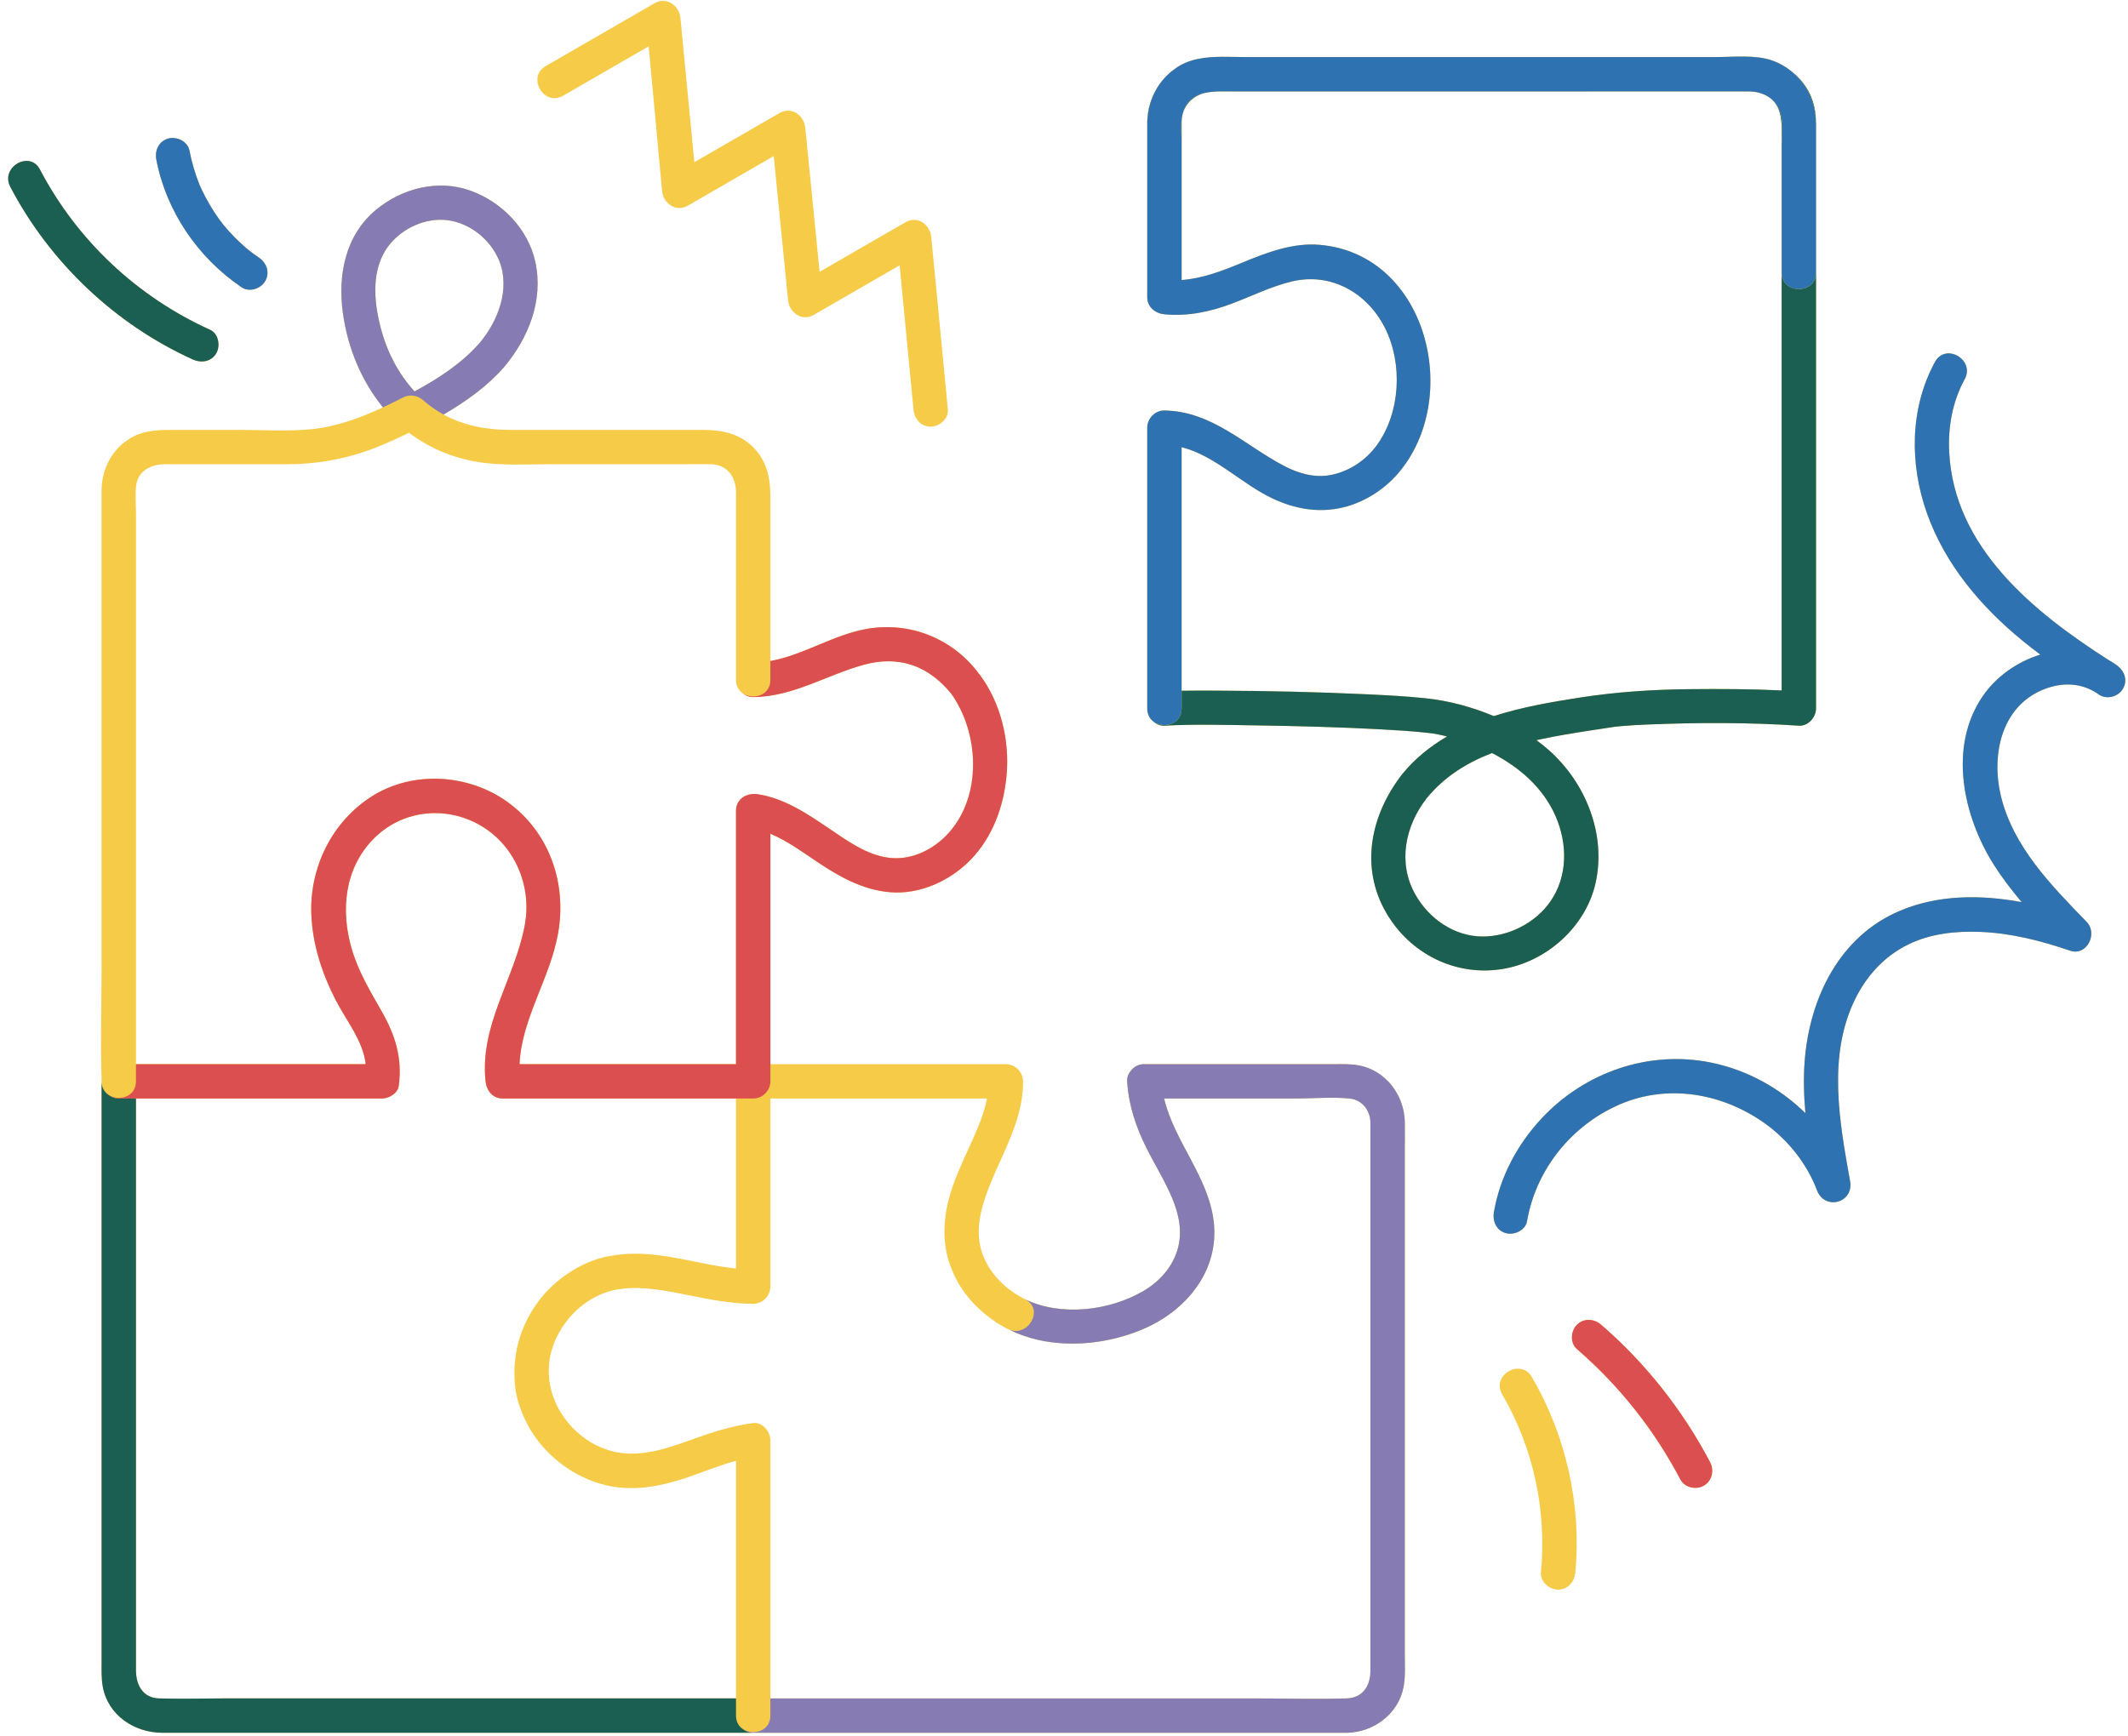<?xml version="1.0" encoding="UTF-8" standalone="no"?><svg xmlns="http://www.w3.org/2000/svg" xmlns:xlink="http://www.w3.org/1999/xlink" fill="#000000" height="1385.6" preserveAspectRatio="xMidYMid meet" version="1" viewBox="-6.5 -0.7 1698.1 1385.6" width="1698.1" zoomAndPan="magnify"><g id="change1_1"><path d="M1114.507,1200.519c0-54.516,0-109.032,0-163.548c0-40.94,0-81.879,0-122.819 c0-6.523,0.164-13.07,0-19.592c-0.535-21.238-15.206-40.885-36.637-44.891c-6.299-1.178-12.568-0.972-18.929-0.972 c-46.682,0-93.365,0-140.047,0c-4.085,0-8.17,0-12.255,0c-4.615,0-7.993,1.897-10.198,4.666c-2.285,2.44-3.741,5.604-3.517,9.048 c1.248,19.205,6.982,36.345,15.531,53.446c6.634,13.27,14.617,25.954,20.357,39.659c5.474,13.069,8.435,26.995,4.405,40.886 c-4.141,14.278-14.329,25.696-26.987,33.157c-27.175,16.017-66.285,20.868-95.15,6.58c-8.588-4.388-16.407-10.225-22.651-17.451 c-0.934-1.081-1.799-2.22-2.66-3.363c-0.227-0.302-0.47-0.591-0.692-0.897c-0.963-1.329-1.853-2.712-2.709-4.121 c-0.118-0.194-0.245-0.38-0.361-0.576c-0.765-1.291-1.462-2.626-2.131-3.983c-0.213-0.431-0.435-0.854-0.638-1.291 c-0.54-1.161-1.013-2.334-1.455-3.514c-0.192-0.511-0.382-1.021-0.556-1.534c-0.407-1.202-0.765-2.409-1.074-3.622 c-0.122-0.478-0.232-0.957-0.339-1.437c-0.267-1.197-0.507-2.395-0.685-3.599c-0.093-0.624-0.161-1.249-0.231-1.875 c-0.115-1.029-0.234-2.056-0.291-3.088c-0.062-1.131-0.081-2.263-0.077-3.397c-0.001-0.515-0.021-1.029-0.009-1.545 c0.195-6.855,1.536-13.724,3.52-20.448c0.142-0.482,0.264-0.969,0.411-1.449c6.636-21.442,18.335-41.386,25.432-62.594 c0.112-0.336,0.231-0.672,0.341-1.009c0.523-1.6,1.005-3.211,1.47-4.827c0.164-0.572,0.341-1.141,0.497-1.716 c0.393-1.443,0.738-2.899,1.076-4.357c0.166-0.717,0.351-1.429,0.503-2.15c0.292-1.387,0.526-2.791,0.762-4.193 c0.131-0.782,0.289-1.556,0.402-2.343c0.211-1.474,0.349-2.968,0.49-4.462c0.068-0.72,0.171-1.429,0.222-2.154 c0.155-2.222,0.234-4.464,0.214-6.735c-0.064-7.413-6.231-13.715-13.715-13.715c-58.757,0-117.515,0-176.272,0 c-3.875,0-7.749,0-11.624,0c0-58.533,0-117.066,0-175.599c0-2.776,0-5.552,0-8.328c13.271,5.585,25.255,14.341,37.197,22.36 c17.78,11.939,36.485,22.485,58.236,24.319c23.535,1.985,47.484-8.828,63.843-25.384c18.002-18.218,27.036-43.162,29.227-68.314 c2.408-27.643-4.577-56.973-21.09-79.462c-0.395-0.538-0.843-1.021-1.286-1.507c-0.283-0.425-0.542-0.86-0.858-1.268 c-20.755-26.783-53.757-39.839-87.084-34.462c-27.243,4.395-51.254,20.997-78.185,25.854c0-43.906,0-87.812,0-131.718 c0-14.53-3.052-28.256-13.771-38.974c-10.981-10.98-25.007-13.771-39.825-13.771c-33.215,0-66.429,0-99.644,0 c-18.145,0-36.29,0-54.435,0c-18.945,0-37.082-3.49-53.138-12.278c17.815-10.337,34.698-22.328,48.321-37.896 c19.523-23.246,31.551-53.314,24.932-83.872c-5.728-26.441-26.701-47.873-51.757-56.914c-25.901-9.346-54.891-1.884-75.581,15.42 c-24.446,20.446-30.417,52.142-26.213,82.429c3.797,27.349,14.552,53.75,31.968,75.11c-17.96,8.37-36.856,15.3-56.506,17.365 c-18.755,1.971-38.233,0.635-57.074,0.635c-16.911,0-33.821,0-50.732,0c-12.773,0-25.1-0.376-36.696,6.277 c-14.81,8.496-23.197,24.298-23.534,41.134c-0.056,2.798,0,5.602,0,8.401c0,14.761,0,29.522,0,44.284c0,52.015,0,104.03,0,156.045 c0,56.873,0,113.745,0,170.618c0,30.568-1.011,61.329,0,91.885c0.015,0.441,0,0.885,0,1.326c0,16.641,0,33.283,0,49.924 c0,39.822,0,79.644,0,119.466c0,47.082,0,94.164,0,141.246c0,39.008,0,78.016,0,117.024c0,11.677,0,23.355,0,35.033 c0,6.902-0.304,13.814,0.972,20.639c4.275,22.87,25.293,36.576,47.485,36.637c8.081,0.022,16.163,0,24.243,0 c34.689,0,69.378,0,104.067,0c46.54,0,93.079,0,139.619,0c43.082,0,86.164,0,129.246,0c23.672,0,47.343,0,71.014,0 c1.107,0,2.215,0,3.322,0c22.092,0,44.184,0,66.277,0c49.854,0,99.709,0,149.564,0c52.984,0,105.968,0,158.953,0 c31.481,0,62.962,0,94.443,0c1.621,0,3.246,0.039,4.867,0c21.238-0.508,40.891-15.226,44.894-36.637 c1.578-8.438,0.972-17.346,0.972-25.886C1114.507,1280.078,1114.507,1240.298,1114.507,1200.519z M297.239,260.755 c-5.571-21.435-7.764-47.436,6.859-65.912c10.74-13.57,29.126-21.941,46.453-19.785c18.011,2.241,34.445,15.551,41.237,32.236 c9.101,22.358-0.728,48.083-15.422,65.578c-14.549,16.626-32.89,28.429-52.096,38.843 C311.132,297.27,302.207,279.872,297.239,260.755z M102.051,387.542c1.191-12.322,11.79-17.67,22.92-17.67 c13.781,0,27.563,0,41.344,0c18.346,0,36.692,0,55.037,0c25.18,0,48.881-4.169,72.361-13.443 c8.892-3.513,17.563-7.521,26.146-11.714c17.496,13.165,37.611,21.219,59.675,24.016c16.858,2.138,34.272,1.142,51.243,1.142 c35.811,0,71.622,0,107.434,0c7.671,0,15.376-0.212,23.046,0c12.696,0.351,19.531,10.382,19.568,22.188 c0.078,25.235,0,50.472,0,75.707c0,24.742,0,49.484,0,74.226c0,4.829,2.087,8.29,5.07,10.48c2.385,2,5.384,3.266,8.645,3.235 c32.137-0.306,58.405-17.665,88.536-25.869c13.234-3.603,26.201-3.918,39.233,0.662c12.133,4.264,22.191,12.623,30.236,22.473 c22.496,31.44,24.808,81.602-2.229,111.383c-11.951,13.165-29.58,21.889-47.666,19.577c-17.351-2.218-32.539-13.17-46.631-22.702 c-17.661-11.946-36.268-24.768-57.832-27.984c-8.641-1.288-17.361,3.461-17.361,13.225c0,63.105,0,126.209,0,189.314 c0,4.303,0,8.606,0,12.909c-53.849,0-107.699,0-161.548,0c-3.739,0-7.477,0-11.216,0c1.713-36.65,24.545-68.643,30.852-104.81 c6.973-39.984-7.167-80.629-40.644-104.605c-31.179-22.33-75.343-25.05-107.989-4.372c-31.921,20.219-49.812,56.762-48.338,94.247 c0.94,23.904,8.455,46.943,19.286,68.12c8.301,16.23,22.047,32.741,24.089,51.419c-56.87,0-113.74,0-170.61,0 c-4.236,0-8.471,0-12.707,0c0-20.234,0-40.468,0-60.703c0-54.253,0-108.506,0-162.758c0-54.309,0-108.618,0-162.927 c0-17.668,0-35.335,0-53.003C101.998,402.155,101.361,394.679,102.051,387.542z M580.824,1341.45c0,4.5,0,9,0,13.5 c-11.777,0-23.554,0-35.33,0c-39.018,0-78.035,0-117.052,0c-46.647,0-93.293,0-139.94,0c-39.236,0-78.471,0-117.707,0 c-16.756,0-33.6,0.507-50.351,0c-13.085-0.396-18.444-10.894-18.444-22.422c0-8.777,0-17.554,0-26.331c0-35.19,0-70.381,0-105.571 c0-46.008,0-92.016,0-138.025c0-42.294,0-84.587,0-126.881c0-19.865,0-39.731,0-59.596c56.686,0,113.372,0,170.058,0 c8.807,0,17.614,0,26.421,0c5.341,0,12.436-4.218,13.225-10.069c2.934-21.774-2.608-40.153-13.321-58.972 c-9.33-16.39-18.826-32.073-24.187-50.323c-9.028-30.732-5.868-64.304,17.399-87.927c21.965-22.3,55.374-26.653,82.935-12.002 c29.077,15.456,43.724,48.808,37.727,80.934c-7.986,42.784-36.129,79.416-31.29,124.644c0.789,7.376,5.644,13.715,13.715,13.715 c58.421,0,116.842,0,175.263,0c3.627,0,7.253,0,10.879,0c0,43.162,0,86.324,0,129.486c0,2.066,0,4.131,0,6.197 c-30.832-3.129-60.877-14.621-92.2-11.195c-2.121,0.232-4.219,0.549-6.301,0.919c-2.269,0.33-4.543,0.712-6.828,1.206 c-10.291,2.534-19.767,7.008-28.334,12.771c-1.798,1.178-3.568,2.398-5.283,3.696c-0.88,0.666-1.728,1.374-2.586,2.072 c-0.808,0.672-1.643,1.31-2.429,2.007c-8.409,7.317-15.598,16.152-21.14,26.231c-6.885,12.522-10.768,26.122-11.559,39.841 c-0.059,1.02-0.142,2.039-0.166,3.059c-0.001,0.034,0.001,0.067,0,0.101c-0.043,1.915-0.018,3.83,0.062,5.744 c0.099,3.468,0.323,6.941,0.857,10.415c1.172,7.627,3.522,14.879,6.639,21.76c0.125,0.283,0.273,0.559,0.401,0.842 c2.173,4.666,4.63,9.193,7.541,13.432c0.324,0.478,0.66,0.947,0.993,1.419c0.999,1.4,2.002,2.792,3.076,4.135 c1.327,1.681,2.72,3.309,4.158,4.902c0.363,0.402,0.735,0.795,1.105,1.191c14.654,15.709,34.526,26.797,55.637,29.856 c4.201,0.609,8.388,0.848,12.561,0.859c2.383,0.006,4.761-0.07,7.132-0.234c0.657-0.045,1.315-0.071,1.97-0.128 c0.674-0.063,1.347-0.052,2.021-0.132c0.607-0.072,1.194-0.225,1.798-0.307c10.214-1.25,20.298-3.815,30.162-7.06 c13.45-4.424,26.873-10.27,40.713-13.902C580.824,1224.022,580.824,1282.736,580.824,1341.45z M1087.077,902.703 c0,34.535,0,69.071,0,103.606c0,52.948,0,105.896,0,158.845c0,44.821,0,89.642,0,134.463c0,11.071,0,22.142,0,33.213 c0,11.944-5.989,21.742-19.12,22.12c-24.848,0.716-49.823,0-74.679,0c-49.786,0-99.572,0-149.358,0c-51.53,0-103.059,0-154.589,0 c-27.026,0-54.052,0-81.078,0c0-59.624,0-119.247,0-178.87c0-9.072,0-18.144,0-27.215c0-6.724-6.322-14.65-13.715-13.715 c-3.34,0.423-6.623,1.003-9.878,1.663c-12.353,2.421-24.215,6.198-36.204,10.483c-4.153,1.484-8.338,3.008-12.553,4.472 c-3.254,1.079-6.521,2.132-9.823,3.115c-13.142,3.912-26.565,5.977-39.634,3.772c-6.113-1.166-12.033-3.166-17.592-5.949 c-1.487-0.744-2.903-1.628-4.335-2.478c-20.777-12.809-33.76-35.04-33.121-58.321c0.029-0.804,0.103-1.606,0.164-2.409 c0.1-1.479,0.186-2.958,0.398-4.441c0.342-2.308,0.817-4.607,1.425-6.889c0.249-0.937,0.592-1.868,0.889-2.802 c0.483-1.524,1.005-3.039,1.611-4.539c0.67-1.654,1.352-3.307,2.182-4.941c9.174-18.085,24.886-31.812,44.719-36.697 c17.73-3.838,35.877-0.854,53.419,2.6c1.316,0.261,2.634,0.521,3.941,0.783c5.676,1.136,11.365,2.277,17.07,3.324 c0.432,0.079,0.863,0.16,1.295,0.238c1.808,0.327,3.619,0.634,5.431,0.934c0.636,0.105,1.271,0.215,1.907,0.316 c1.657,0.264,3.317,0.502,4.978,0.735c0.75,0.105,1.498,0.219,2.249,0.317c1.589,0.208,3.181,0.381,4.774,0.553 c0.801,0.086,1.599,0.187,2.401,0.264c1.645,0.157,3.294,0.269,4.943,0.379c0.735,0.049,1.467,0.12,2.202,0.16 c2.376,0.127,4.755,0.205,7.141,0.217c7.414,0.036,13.715-6.313,13.715-13.715c0-47.733,0-95.467,0-143.2c0-2.322,0-4.645,0-6.968 c54.186,0,108.371,0,162.557,0c3.423,0,6.846,0,10.269,0c-0.082,0.426-0.175,0.849-0.264,1.274c-0.224,1.074-0.427,2.153-0.691,3.22 c-0.239,0.965-0.525,1.92-0.793,2.878c-0.284,1.015-0.553,2.034-0.867,3.042c-0.3,0.964-0.635,1.917-0.959,2.874 c-0.338,0.998-0.667,1.999-1.028,2.989c-0.34,0.933-0.702,1.858-1.06,2.785c-0.391,1.013-0.776,2.029-1.185,3.036 c-0.364,0.898-0.74,1.789-1.115,2.681c-0.437,1.039-0.871,2.079-1.318,3.111c-0.379,0.873-0.761,1.74-1.145,2.607 c-0.438,0.99-0.875,1.982-1.316,2.965c-0.536,1.194-1.076,2.387-1.618,3.581c-0.495,1.092-0.987,2.182-1.486,3.275 c-0.702,1.54-1.404,3.08-2.104,4.624c-0.776,1.707-1.541,3.419-2.305,5.135c-0.138,0.31-0.277,0.621-0.414,0.932 c-0.844,1.905-1.668,3.818-2.481,5.737c-0.046,0.11-0.092,0.219-0.139,0.328c-0.842,1.996-1.655,4.002-2.445,6.016 c-0.027,0.068-0.053,0.136-0.079,0.205c-0.781,1.999-1.525,4.008-2.236,6.028c-0.052,0.149-0.102,0.298-0.154,0.447 c-0.664,1.904-1.291,3.819-1.876,5.746c-0.121,0.396-0.231,0.796-0.348,1.194c-0.487,1.655-0.952,3.317-1.369,4.991 c-0.059,0.233-0.133,0.462-0.191,0.696c-0.169,0.687-0.286,1.383-0.441,2.072c-0.207,0.93-0.455,1.85-0.636,2.787 c-0.05,0.255-0.072,0.509-0.12,0.763c-0.418,2.192-0.761,4.393-1.035,6.601c-0.001,0.008-0.002,0.016-0.003,0.023 c-1.714,13.855-0.525,27.903,4.822,41.033c0.109,0.269,0.246,0.521,0.358,0.788c1.066,2.678,2.238,5.335,3.614,7.948 c6.092,11.566,15.016,21.659,25.455,29.671c0.58,0.451,1.163,0.895,1.754,1.333c1.003,0.735,2.017,1.449,3.046,2.145 c0.66,0.453,1.288,0.942,1.96,1.38c0.636,0.415,1.305,0.764,1.95,1.163c0.429,0.261,0.859,0.516,1.292,0.771 c1.844,1.085,3.708,2.131,5.61,3.087c0.12,0.06,0.236,0.081,0.356,0.137c7.702,3.891,15.845,6.788,24.275,8.663 c6.722,1.494,13.601,2.359,20.535,2.692c21.078,1.012,42.622-3.057,61.564-10.886c35.139-14.524,62.472-46.868,57.532-86.802 c-4.425-35.771-31.487-63.563-39.513-97.766c35.062,0,70.123,0,105.184,0c14.035,0,28.946-1.416,42.906,0.023 c9.886,1.02,16.293,9.412,16.521,18.913C1087.138,897.606,1087.077,900.159,1087.077,902.703z M1266.668,704.415 c8.882-39.02-7.842-80.449-37.312-106.464c-3.128-2.761-6.411-5.349-9.76-7.849c0.859-0.191,1.714-0.403,2.574-0.588 c13.172-2.83,26.474-5,39.785-7.054c6.164-0.951,12.336-1.848,18.497-2.82c0.507-0.08,0.856-0.138,1.125-0.183 c0.042-0.004,0.042-0.002,0.09-0.007c1.789-0.162,3.574-0.392,5.364-0.554c7.117-0.645,14.26-1.007,21.399-1.298 c40.028-1.634,80.522-1.729,120.51,0.938c7.403,0.494,13.715-6.684,13.715-13.715c0-16.503,0-33.006,0-49.51 c0-39.47,0-78.94,0-118.41c0-46.608,0-93.216,0-139.824c0-13.423,0-26.846,0-40.27c0-25.082,0-50.163,0-75.245 c0-2.144,0-4.289,0-6.433c0-9.299,0-18.597,0-27.896c-0.003-2.324,0.01-4.648,0-6.972c-0.003-0.697,0.004-1.395,0-2.092 c-0.001-0.172-0.037-0.337-0.039-0.509c-0.091-4.418-0.383-8.818-1.373-13.21c-2.605-11.553-9.093-21.037-17.751-27.842 c-4.652-3.845-9.992-7.004-16.089-9.105c-13.553-4.671-30.718-2.652-44.828-2.652c-26.888,0-53.776,0-80.663,0 c-7.679,0-15.357,0-23.036,0c-46.684,0-93.367,0-140.05,0c-17.175,0-34.349,0-51.524,0c-21.879,0-43.758,0-65.637,0 c-4.8,0-9.601,0-14.402,0c-12.258,0-25.54-1.071-37.769,1.494c-1.432,0.301-2.859,0.617-4.259,1.026 c-0.233,0.068-0.463,0.144-0.695,0.215c-3.688,1.106-7.301,2.605-10.797,4.765c-0.351,0.216-0.651,0.483-0.995,0.707 c-0.575,0.366-1.095,0.785-1.65,1.172c-1.348,0.939-2.649,1.925-3.879,2.979c-0.752,0.645-1.461,1.32-2.168,2.005 c-1.073,1.04-2.108,2.112-3.076,3.239c-0.501,0.582-1.001,1.159-1.473,1.762c-1.311,1.676-2.555,3.403-3.647,5.229 c-0.036,0.06-0.077,0.116-0.113,0.176c-4.798,7.943-7.533,17.116-7.769,26.762c0,0.806,0,1.613,0,2.419c0,11.773,0,23.546,0,35.319 c0,28.287,0,56.574,0,84.861c0,3.665,0,7.329,0,10.994c0,2.158,0,4.316,0,6.473c0,7.934,6.318,13.009,13.715,13.715 c18.498,1.765,36.342-1.945,53.604-8.438c15.956-6.003,31.374-13.729,48.015-17.751c31.361-7.578,60.551,9.229,74.558,37.468 c14.09,28.407,12.123,66.937-6.444,92.887c-8.686,12.139-21.966,21.098-36.643,24.029c-13.094,2.614-26.092-1.125-37.667-7.204 c-31.752-16.677-57.305-43.541-95.424-44.221c-7.414-0.132-13.715,6.391-13.715,13.715c0,65.503,0,131.005,0,196.508 c0,9.221,0,18.442,0,27.663c0,4.646,1.925,8.037,4.726,10.239c2.433,2.239,5.573,3.664,8.989,3.476 c24.296-1.339,48.808-0.6,73.12-0.232c33.558,0.509,67.133,1.379,100.647,3.213c12.435,0.68,24.895,1.428,37.271,2.846 c0.279,0.032,1.691,0.206,2.421,0.292c0.357,0.05,0.693,0.098,0.86,0.126c2.712,0.444,5.382,0.974,8.064,1.592 c1.043,0.24,2.071,0.537,3.11,0.795c-13.476,7.857-25.708,17.731-35.628,29.914c-25.172,32.264-34.233,74.128-12.823,110.908 c19.04,32.711,55.273,50.853,92.71,44.767C1227.455,767.062,1258.744,739.226,1266.668,704.415z M1130.433,556.575 c-15.658-1.616-31.408-2.422-47.128-3.151c-39.418-1.828-78.902-2.695-118.362-2.859c-9.5-0.039-19.028-0.11-28.542,0.072 c0-60.775,0-121.55,0-182.324c0-4.019,0-8.038,0-12.057c26.788,6.675,48.292,29.669,72.998,41.127 c16.782,7.783,34.282,11.158,52.64,7.625c17.985-3.461,35.245-14.03,47.126-27.881c51.531-60.072,23.354-175.026-62.617-182.412 c-21.608-1.856-42.346,6.21-61.921,14.286c-15.979,6.592-31.465,12.578-48.225,13.796c0-19.93,0-39.86,0-59.79 c0-16.07,0-32.138,0-48.208c0-0.316,0-0.632,0-0.949c0-5.822,0-11.645,0-17.467c0.284-11.592,7.279-19.314,16.826-22.479 c0.077-0.021,0.15-0.051,0.227-0.071c0.353-0.114,0.739-0.159,1.099-0.261c3.582-0.842,7.425-1.183,11.326-1.292 c4.006,0,8.012,0,12.018,0c3.84,0,7.68,0,11.52,0c19.354,0,38.708,0,58.062,0c15.944,0,31.888,0,47.831,0 c45.609,0,91.218,0,136.827,0c7.417,0,14.835,0,22.253,0c31.143,0,62.286,0,93.43,0c11.214,0,22.428,0,33.642,0 c0.321,0,0.642-0.005,0.964-0.007c2.217,0.008,4.435-0.002,6.652,0.007c6.57,0.029,12.814,1.877,17.6,5.738 c0.506,0.431,0.971,0.884,1.422,1.344c0.294,0.283,0.601,0.55,0.881,0.85c5.016,5.755,6.246,13.528,6.246,21.573 c0,4.471,0,8.942,0,13.413c0,4.668,0,9.335,0,14.003c0,26.831,0,53.662,0,80.494c0,2.37,0,4.741,0,7.111c0,5.712,0,11.424,0,17.136 c0,45.404,0,90.807,0,136.211c0,41.257,0,82.514,0,123.771c0,18.823,0,37.647,0,56.471c-24.625-1.18-49.342-1.275-73.968-1.014 c-29.292,0.311-57.647,2.165-86.595,6.629c-23.317,3.596-46.633,7.655-69.136,14.852 C1167.805,563.482,1149.624,558.555,1130.433,556.575z M1176.599,746.801c-22.632-0.065-42.728-14.172-53.671-33.49 c-14.223-25.105-8.254-54.696,9.019-76.836c13.858-17.018,31.938-28.363,52.165-36.112c21.776,11.321,40.681,27.448,50.731,50.462 c9.56,21.893,9.771,47.883-4.134,67.934C1218.781,735.961,1197.44,746.861,1176.599,746.801z M1687.575,549.05 c-3.654,6.248-12.49,8.86-18.764,4.92c-13.575-9.942-29.797-10.518-45.283-4.074c-33.282,13.849-41.085,52.465-33.377,84.613 c9.744,40.639,40.346,71.617,68.517,100.67c9.078,9.362,0.082,27.534-13.344,22.923c-23.124-7.942-47.173-14.012-71.695-14.98 c-19.352-0.764-39.577,1.341-57.183,9.962c-19.178,9.39-33.255,24.735-42.615,43.793c-22.14,45.079-12.474,97.934-3.999,145.131 c3.137,17.473-20.212,23.826-26.449,7.292c-7.96-21.101-22.966-39.964-41.244-53.103c-33.717-24.237-77.583-32.102-116.323-15.269 c-38.284,16.634-66.706,51.924-73.745,93.102c-1.255,7.341-10.278,11.39-16.87,9.579c-7.642-2.1-10.826-9.578-9.579-16.871 c4.785-27.989,18.666-53.936,37.952-74.634c34.501-37.027,85.653-54.82,135.441-44.645c28.525,5.83,54.637,20.226,75.175,40.329 c-1.232-13.785-1.658-27.61-0.608-41.432c3.82-50.311,27.669-99.745,76.197-120.16c30.562-12.857,64.398-12.891,96.992-6.83 c-7.962-9.411-15.474-19.184-22.095-29.613c-24.677-38.871-36.853-94.364-8.839-135.015c10.665-15.477,27.443-27.312,45.775-32.934 c-4.74-3.571-9.427-7.215-14.028-10.975c-33.223-27.15-61.718-60.714-76.304-101.531c-14.062-39.35-13.964-83.995,6.32-121.159 c8.469-15.516,32.145-1.657,23.685,13.844c-9.737,17.839-13.356,37.768-12.368,57.962c3.738,76.315,67.262,127.796,126.925,166.014 c2.328,1.278,4.607,2.709,6.817,4.327C1688.649,534.675,1691.642,542.097,1687.575,549.05z M1215.91,1098.402 c27.269,46.895,39.741,101.942,34.661,155.998c-0.696,7.406-5.72,13.715-13.715,13.715c-6.915,0-14.409-6.33-13.715-13.715 c4.655-49.535-5.882-99.103-30.916-142.154C1183.326,1096.941,1207.04,1083.149,1215.91,1098.402z M1358.079,1166.347 c3.454,6.581,1.723,14.878-4.92,18.764c-6.184,3.617-15.323,1.636-18.764-4.92c-20.819-39.661-48.7-74.77-82.556-104.097 c-5.622-4.87-4.955-14.441,0-19.396c5.501-5.501,13.8-4.847,19.396,0C1306.668,1087.392,1336.291,1124.839,1358.079,1166.347z M147.325,286.21C85.276,258.115,33.292,208.744,1.697,148.431c-8.191-15.637,15.49-29.487,23.685-13.844 c29.67,56.639,77.563,101.575,135.787,127.938c6.78,3.07,8.359,12.884,4.92,18.764C162.08,288.145,154.068,289.263,147.325,286.21z M118.233,126.712c-1.404-7.299,1.965-14.778,9.579-16.871c6.738-1.852,15.471,2.301,16.87,9.579 c1.772,9.214,4.398,18.197,7.876,26.912c0.465,1.166-0.296-0.569,0.579,1.367c0.494,1.094,0.988,2.188,1.501,3.273 c0.924,1.953,1.889,3.887,2.899,5.798c2.131,4.035,4.449,7.971,6.942,11.792c5.141,7.88,9.31,13.058,16.343,20.194 c6.786,6.885,12.154,11.327,19.364,16.207c6.151,4.163,8.874,12.004,4.92,18.765c-3.564,6.094-12.628,9.073-18.764,4.92 C151.486,205.059,126.213,168.21,118.233,126.712z M428.961,52.051c28.96-16.724,57.919-33.447,86.879-50.171 c4.411-2.547,8.852-2.315,12.512-0.448c4.369,2.22,7.616,6.796,8.125,12.29c0.549,5.701,1.098,11.403,1.647,17.104 c3.144,32.653,6.287,65.307,9.431,97.96c22.642-13.075,45.284-26.151,67.926-39.226c9.686-5.594,19.636,1.765,20.637,11.842 c0.572,5.761,1.144,11.522,1.716,17.283c3.231,32.53,6.462,65.06,9.692,97.59c22.825-13.181,45.649-26.361,68.474-39.542 c9.665-5.581,19.665,1.753,20.637,11.842c0.549,5.702,1.098,11.403,1.647,17.104c3.866,40.156,7.732,80.312,11.598,120.468 c0.714,7.418-6.848,13.715-13.715,13.715c-7.919,0-13.005-6.342-13.715-13.715c-0.549-5.701-1.098-11.403-1.647-17.104 c-3.144-32.653-6.287-65.307-9.431-97.96c-22.803,13.168-45.606,26.337-68.409,39.505c-9.686,5.594-19.636-1.765-20.637-11.842 c-0.572-5.761-1.144-11.522-1.717-17.283c-3.23-32.53-6.462-65.06-9.692-97.59c-22.824,13.181-45.649,26.362-68.474,39.543 c-9.64,5.567-19.701-1.738-20.637-11.842c-0.529-5.713-1.058-11.426-1.586-17.139c-3.029-32.72-6.058-65.44-9.087-98.159 c-22.777,13.153-45.553,26.306-68.33,39.46C427.475,84.588,413.679,60.876,428.961,52.051z" fill="#f6cb48"/></g><g id="change2_1"><path d="M792.108,1057.001c1.948,1.161,3.951,2.206,5.966,3.224c-0.12-0.057-0.236-0.077-0.356-0.137 C795.816,1059.131,793.952,1058.085,792.108,1057.001z M1114.507,1319.856c0-39.779,0-79.558,0-119.338 c0-54.516,0-109.032,0-163.548c0-40.94,0-81.879,0-122.819c0-6.523,0.164-13.07,0-19.592c-0.535-21.238-15.206-40.885-36.637-44.891 c-6.299-1.178-12.568-0.972-18.929-0.972c-46.682,0-93.365,0-140.047,0c-4.085,0-8.17,0-12.255,0c-4.615,0-7.993,1.897-10.198,4.666 c-2.285,2.44-3.741,5.604-3.517,9.048c1.248,19.205,6.982,36.345,15.531,53.446c6.634,13.27,14.617,25.954,20.357,39.659 c5.474,13.069,8.435,26.995,4.405,40.886c-4.141,14.278-14.329,25.696-26.987,33.157c-27.175,16.017-66.285,20.868-95.15,6.58 c0.163,0.083,0.317,0.181,0.481,0.264c15.67,7.878,2.093,31.195-13.488,23.822c7.702,3.891,15.845,6.788,24.275,8.663 c6.722,1.494,13.601,2.359,20.535,2.692c21.078,1.012,42.622-3.057,61.564-10.886c35.139-14.524,62.472-46.868,57.532-86.802 c-4.425-35.771-31.487-63.563-39.513-97.766c35.062,0,70.123,0,105.184,0c14.035,0,28.946-1.416,42.906,0.023 c9.886,1.02,16.293,9.412,16.521,18.913c0.061,2.544,0,5.096,0,7.641c0,34.535,0,69.071,0,103.606c0,52.948,0,105.896,0,158.845 c0,44.821,0,89.642,0,134.463c0,11.071,0,22.142,0,33.213c0,11.944-5.989,21.742-19.12,22.12c-24.848,0.716-49.823,0-74.679,0 c-49.786,0-99.572,0-149.358,0c-51.53,0-103.059,0-154.589,0c-27.026,0-54.052,0-81.078,0c0,4.571,0,9.143,0,13.715 c0,12.792-14.326,16.262-22.265,10.546c2.37,1.941,5.333,3.169,8.551,3.169c22.092,0,44.184,0,66.277,0c49.854,0,99.709,0,149.564,0 c52.984,0,105.968,0,158.953,0c31.481,0,62.962,0,94.443,0c1.621,0,3.246,0.039,4.867,0c21.238-0.508,40.891-15.226,44.894-36.637 C1115.112,1337.304,1114.507,1328.397,1114.507,1319.856z M790.816,1056.23c-1.326-0.808-2.62-1.671-3.909-2.543 c0.66,0.453,1.288,0.942,1.96,1.38C789.503,1055.482,790.171,1055.832,790.816,1056.23z M420.694,208.397 c6.62,30.558-5.409,60.626-24.932,83.872c-13.624,15.568-30.507,27.558-48.321,37.896c-5.629-3.081-11.013-6.785-16.071-11.257 c-4.815-4.256-10.909-5.079-16.62-2.144c-5.124,2.633-10.346,5.211-15.639,7.678c-17.416-21.36-28.171-47.761-31.968-75.11 c-4.205-30.286,1.766-61.982,26.213-82.429c20.69-17.304,49.679-24.766,75.581-15.42 C393.993,160.525,414.966,181.956,420.694,208.397z M391.788,207.295c-6.792-16.685-23.226-29.995-41.237-32.236 c-17.327-2.156-35.713,6.215-46.453,19.785c-14.623,18.476-12.43,44.476-6.859,65.912c4.968,19.117,13.892,36.514,27.031,50.961 c19.207-10.414,37.547-22.217,52.096-38.843C391.061,255.377,400.889,229.653,391.788,207.295z" fill="#867cb3"/></g><g id="change3_1"><path d="M775.666,538.289c16.514,22.489,23.499,51.818,21.09,79.462 c-2.191,25.152-11.226,50.096-29.227,68.314c-16.36,16.555-40.309,27.368-63.843,25.384c-21.751-1.834-40.456-12.38-58.236-24.319 c-11.942-8.019-23.926-16.776-37.197-22.36c0,2.776,0,5.552,0,8.328c0,58.533,0,117.066,0,175.599c0,4.571,0,9.143,0,13.715 c0,7.431-6.301,13.715-13.715,13.715c-4.571,0-9.143,0-13.715,0c-3.627,0-7.253,0-10.879,0c-58.421,0-116.842,0-175.263,0 c-8.07,0-12.926-6.338-13.715-13.715c-4.838-45.229,23.304-81.861,31.29-124.644c5.997-32.126-8.65-65.477-37.727-80.934 c-27.562-14.651-60.971-10.298-82.935,12.002c-23.267,23.622-26.427,57.195-17.399,87.927c5.361,18.25,14.857,33.933,24.187,50.323 c10.713,18.819,16.255,37.198,13.321,58.972c-0.789,5.851-7.884,10.069-13.225,10.069c-8.807,0-17.614,0-26.421,0 c-56.686,0-113.372,0-170.058,0c-4.571,0-9.143,0-13.715,0c-3.217,0-6.18-1.228-8.551-3.169c7.94,5.717,22.265,2.246,22.265-10.546 c0-4.571,0-9.143,0-13.715c4.236,0,8.471,0,12.707,0c56.87,0,113.74,0,170.61,0c-2.042-18.678-15.788-35.189-24.089-51.419 c-10.831-21.178-18.347-44.216-19.286-68.12c-1.474-37.486,16.417-74.029,48.338-94.247c32.646-20.679,76.811-17.958,107.989,4.372 c33.477,23.976,47.617,64.621,40.644,104.605c-6.308,36.167-29.139,68.161-30.852,104.81c3.739,0,7.477,0,11.216,0 c53.85,0,107.699,0,161.548,0c0-4.303,0-8.606,0-12.909c0-63.105,0-126.21,0-189.314c0-9.764,8.72-14.513,17.361-13.225 c21.563,3.215,40.17,16.037,57.832,27.984c14.093,9.532,29.28,20.484,46.631,22.702c18.086,2.312,35.715-6.412,47.666-19.577 c27.037-29.782,24.725-79.943,2.229-111.383c-8.045-9.85-18.103-18.209-30.236-22.473c-13.032-4.58-25.999-4.265-39.233-0.662 c-30.131,8.204-56.399,25.563-88.536,25.869c-3.261,0.031-6.26-1.236-8.645-3.235c7.92,5.812,22.359,2.362,22.359-10.48 c0-5.029,0-10.058,0-15.087c26.93-4.857,50.941-21.459,78.185-25.854c33.327-5.377,66.329,7.68,87.084,34.462 c0.316,0.408,0.575,0.844,0.858,1.268C774.824,537.268,775.271,537.751,775.666,538.289z M1358.079,1166.347 c-21.788-41.508-51.41-78.955-86.845-109.649c-5.596-4.847-13.895-5.501-19.396,0c-4.955,4.955-5.622,14.525,0,19.396 c33.856,29.327,61.737,64.437,82.556,104.097c3.441,6.556,12.58,8.538,18.764,4.92 C1359.802,1181.225,1361.533,1172.928,1358.079,1166.347z" fill="#dc4f50"/></g><g id="change4_1"><path d="M585.988,1379.211c2.37,1.941,5.333,3.169,8.551,3.169c-1.107,0-2.215,0-3.322,0 c-23.672,0-47.343,0-71.014,0c-43.082,0-86.164,0-129.246,0c-46.54,0-93.079,0-139.619,0c-34.689,0-69.378,0-104.067,0 c-8.081,0-16.162,0.022-24.243,0c-22.193-0.061-43.21-13.768-47.485-36.637c-1.276-6.825-0.972-13.737-0.972-20.639 c0-11.678,0-23.356,0-35.033c0-39.008,0-78.016,0-117.024c0-47.082,0-94.164,0-141.246c0-39.822,0-79.644,0-119.466 c0-16.641,0-33.282,0-49.924c0,4.879,2.131,8.361,5.164,10.546c2.37,1.941,5.333,3.169,8.551,3.169c4.571,0,9.143,0,13.715,0 c0,19.865,0,39.73,0,59.596c0,42.294,0,84.587,0,126.881c0,46.008,0,92.016,0,138.025c0,35.19,0,70.381,0,105.571 c0,8.777,0,17.554,0,26.331c0,11.528,5.36,22.026,18.444,22.422c16.751,0.507,33.595,0,50.351,0c39.236,0,78.471,0,117.707,0 c46.647,0,93.293,0,139.94,0c39.018,0,78.035,0,117.052,0c11.777,0,23.553,0,35.33,0c0,4.571,0,9.143,0,13.715 C580.824,1373.544,582.954,1377.027,585.988,1379.211z M908.972,96.383c0,0.806,0,1.613,0,2.419 c0.03-10.467,2.68-20.584,7.769-29.181C911.944,77.564,909.209,86.737,908.972,96.383z M1381.462,72.28 c0.321,0,0.642-0.005,0.964-0.007c-42.677-0.153-85.358,0.007-128.035,0.007c31.143,0,62.286,0,93.43,0 C1359.034,72.28,1370.248,72.28,1381.462,72.28z M944.54,47.587c-3.688,1.106-7.301,2.605-10.797,4.765 c-0.351,0.216-0.651,0.483-0.995,0.707c2.057-1.309,4.216-2.51,6.527-3.534C940.992,48.762,942.754,48.137,944.54,47.587z M937.273,89.98c-2.101,7.583-0.871,17.004-0.871,24.819c0-0.316,0-0.632,0-0.949c0-5.822,0-11.645,0-17.467 c0.284-11.592,7.279-19.314,16.826-22.479C945.939,75.933,939.938,80.358,937.273,89.98z M1442.616,97.66 c-0.091-4.418-0.383-8.818-1.373-13.21c-2.605-11.553-9.093-21.037-17.751-27.842C1435.458,66.496,1442.386,81.363,1442.616,97.66z M1415.226,115.199c0-8.566,1.582-19.695-1.672-27.804c-1.13-2.816-2.707-5.179-4.574-7.182c5.016,5.755,6.246,13.528,6.246,21.573 C1415.226,106.257,1415.226,110.728,1415.226,115.199z M965.879,72.28c4.006,0,8.012,0,12.018,0 C974.01,72.28,969.92,72.168,965.879,72.28z M1442.655,216.806c0,13.423,0,26.846,0,40.27c0,46.608,0,93.216,0,139.824 c0,39.47,0,78.94,0,118.41c0,16.503,0,33.006,0,49.51c0,7.031-6.312,14.209-13.715,13.715c-39.988-2.667-80.482-2.572-120.51-0.938 c-7.139,0.291-14.282,0.654-21.399,1.298c-1.79,0.162-3.574,0.392-5.364,0.554c-0.049,0.004-0.049,0.003-0.09,0.007 c-0.269,0.046-0.618,0.103-1.125,0.183c-6.161,0.972-12.333,1.869-18.497,2.82c-13.311,2.054-26.613,4.225-39.785,7.054 c-0.86,0.185-1.715,0.397-2.574,0.588c3.349,2.5,6.632,5.088,9.76,7.849c29.47,26.015,46.194,67.445,37.312,106.464 c-7.924,34.811-39.213,62.647-74.229,68.339c-37.438,6.086-73.671-12.056-92.71-44.767c-21.409-36.781-12.349-78.644,12.823-110.908 c9.92-12.182,22.152-22.056,35.628-29.914c-1.039-0.257-2.067-0.554-3.11-0.795c-2.682-0.618-5.352-1.148-8.064-1.592 c-0.167-0.027-0.503-0.076-0.86-0.126c-0.73-0.087-2.142-0.26-2.421-0.292c-12.377-1.417-24.836-2.165-37.271-2.846 c-33.514-1.834-67.089-2.704-100.647-3.213c-24.312-0.369-48.824-1.108-73.12,0.232c-3.416,0.189-6.556-1.236-8.989-3.476 c7.839,6.164,22.704,2.786,22.704-10.239c0-4.728,0-9.455,0-14.183c9.515-0.182,19.042-0.112,28.542-0.072 c39.459,0.165,78.944,1.032,118.362,2.859c15.72,0.729,31.47,1.535,47.128,3.151c19.191,1.981,37.372,6.907,55.094,14.287 c22.502-7.198,45.819-11.256,69.136-14.852c28.948-4.464,57.303-6.318,86.595-6.629c24.626-0.261,49.343-0.166,73.968,1.014 c0-18.824,0-37.648,0-56.471c0-41.257,0-82.514,0-123.771c0-45.404,0-90.807,0-136.211c0-5.712,0-11.424,0-17.136 C1415.226,234.456,1442.655,234.485,1442.655,216.806z M1184.112,600.363c-20.227,7.749-38.308,19.094-52.165,36.112 c-17.273,22.139-23.242,51.73-9.019,76.836c10.943,19.317,31.039,33.424,53.671,33.49c20.841,0.06,42.182-10.839,54.111-28.041 c13.905-20.051,13.694-46.041,4.134-67.934C1224.794,627.811,1205.889,611.684,1184.112,600.363z M166.089,281.289 c3.439-5.88,1.86-15.694-4.92-18.764c-58.224-26.363-106.117-71.299-135.787-127.938c-8.194-15.642-31.876-1.792-23.685,13.844 c31.595,60.313,83.579,109.683,145.628,137.778C154.068,289.263,162.08,288.145,166.089,281.289z" fill="#1b5f53"/></g><g id="change5_1"><path d="M1109.165,377.127c-11.881,13.85-29.141,24.419-47.126,27.881 c-18.357,3.533-35.858,0.158-52.64-7.625c-24.706-11.458-46.21-34.452-72.998-41.127c0,4.019,0,8.038,0,12.057 c0,60.775,0,121.55,0,182.324c0,4.728,0,9.455,0,14.183c0,13.025-14.865,16.403-22.704,10.239 c-2.801-2.203-4.726-5.593-4.726-10.239c0-9.221,0-18.442,0-27.663c0-65.502,0-131.005,0-196.508 c0-7.324,6.301-13.847,13.715-13.715c38.118,0.68,63.671,27.543,95.424,44.221c11.575,6.079,24.573,9.819,37.667,7.204 c14.677-2.93,27.958-11.89,36.643-24.029c18.567-25.95,20.534-64.481,6.444-92.887c-14.007-28.239-43.197-45.046-74.558-37.468 c-16.641,4.021-32.059,11.748-48.015,17.751c-17.262,6.493-35.106,10.203-53.604,8.438c-7.397-0.705-13.715-5.781-13.715-13.715 c0-2.158,0-4.316,0-6.473c0-3.665,0-7.329,0-10.994c0-28.287,0-56.574,0-84.861c0-11.773,0-23.546,0-35.319 c0.03-10.467,2.68-20.584,7.769-29.181c0.036-0.06,0.077-0.116,0.113-0.176c1.091-1.826,2.335-3.553,3.647-5.229 c0.472-0.604,0.973-1.18,1.473-1.762c0.968-1.127,2.003-2.199,3.076-3.239c0.707-0.685,1.416-1.36,2.168-2.005 c1.229-1.054,2.53-2.04,3.879-2.979c0.555-0.386,1.075-0.806,1.65-1.172c2.057-1.309,4.216-2.51,6.527-3.534 c1.718-0.762,3.48-1.387,5.266-1.937c0.232-0.071,0.462-0.147,0.695-0.215c1.399-0.41,2.827-0.726,4.259-1.026 c12.229-2.565,25.511-1.494,37.769-1.494c4.8,0,9.601,0,14.402,0c21.879,0,43.758,0,65.637,0c17.175,0,34.349,0,51.524,0 c46.683,0,93.366,0,140.05,0c7.679,0,15.357,0,23.036,0c26.887,0,53.776,0,80.663,0c14.11,0,31.274-2.019,44.828,2.652 c6.098,2.101,11.437,5.261,16.089,9.105c11.966,9.888,18.895,24.755,19.124,41.052c0.002,0.172,0.038,0.336,0.039,0.509 c0.004,0.697-0.003,1.395,0,2.092c0.01,2.324-0.003,4.648,0,6.972c0,9.299,0,18.597,0,27.896c0,2.144,0,4.289,0,6.433 c0,25.082,0,50.163,0,75.245c0,17.679-27.429,17.65-27.429,0c0-2.37,0-4.741,0-7.111c0-26.831,0-53.662,0-80.494 c0-4.668,0-9.335,0-14.003c0-8.566,1.582-19.695-1.672-27.804c-1.13-2.816-2.707-5.179-4.574-7.182 c-0.28-0.3-0.586-0.568-0.881-0.85c-0.471-0.453-0.917-0.937-1.422-1.344c-4.786-3.861-11.029-5.709-17.6-5.738 c-2.217-0.01-4.435,0.001-6.652-0.007c-42.677-0.153-85.358,0.007-128.035,0.007c-7.418,0-14.835,0-22.253,0 c-45.609,0-91.218,0-136.827,0c-15.944,0-31.888,0-47.831,0c-19.354,0-38.708,0-58.062,0c-3.84,0-7.68,0-11.52,0 c-3.888,0-7.977-0.113-12.018,0c-3.9,0.108-7.744,0.449-11.326,1.292c-0.367,0.086-0.738,0.163-1.099,0.261 c-0.077,0.021-0.15,0.05-0.227,0.071c-7.289,2.028-13.29,6.454-15.955,16.075c-2.101,7.583-0.871,17.004-0.871,24.819 c0,16.07,0,32.138,0,48.208c0,19.93,0,39.86,0,59.79c16.76-1.218,32.247-7.204,48.225-13.796 c19.575-8.076,40.312-16.143,61.921-14.286C1132.519,202.101,1160.696,317.055,1109.165,377.127z M1682.655,530.285 c-2.21-1.619-4.489-3.05-6.817-4.327c-59.663-38.218-123.188-89.699-126.925-166.014c-0.989-20.194,2.631-40.123,12.368-57.962 c8.46-15.501-15.216-29.36-23.685-13.844c-20.284,37.164-20.381,81.809-6.32,121.159c14.586,40.818,43.081,74.382,76.304,101.531 c4.601,3.76,9.288,7.404,14.028,10.975c-18.331,5.622-35.109,17.457-45.775,32.934c-28.014,40.651-15.838,96.144,8.839,135.015 c6.621,10.429,14.133,20.202,22.095,29.613c-32.594-6.061-66.43-6.027-96.992,6.83c-48.528,20.416-72.377,69.849-76.197,120.16 c-1.049,13.822-0.624,27.647,0.608,41.432c-20.538-20.103-46.65-34.5-75.175-40.329c-49.788-10.175-100.939,7.618-135.441,44.645 c-19.286,20.697-33.167,46.645-37.952,74.634c-1.247,7.293,1.937,14.771,9.579,16.871c6.592,1.811,15.615-2.238,16.87-9.579 c7.039-41.178,35.462-76.467,73.745-93.102c38.741-16.833,82.607-8.968,116.323,15.269c18.278,13.139,33.284,32.002,41.244,53.103 c6.237,16.535,29.587,10.182,26.449-7.292c-8.474-47.197-18.141-100.052,3.999-145.131c9.36-19.058,23.437-34.402,42.615-43.793 c17.605-8.62,37.831-10.726,57.183-9.962c24.522,0.968,48.571,7.038,71.695,14.98c13.426,4.611,22.422-13.56,13.344-22.923 c-28.171-29.053-58.773-60.031-68.517-100.67c-7.708-32.148,0.095-70.764,33.377-84.613c15.487-6.444,31.709-5.869,45.283,4.074 c6.274,3.94,15.11,1.327,18.764-4.92C1691.642,542.097,1688.649,534.675,1682.655,530.285z M200.187,204.964 c-7.211-4.88-12.578-9.322-19.364-16.207c-7.034-7.136-11.202-12.314-16.343-20.194c-2.493-3.821-4.812-7.757-6.942-11.792 c-1.009-1.911-1.975-3.845-2.899-5.798c-0.513-1.085-1.007-2.179-1.501-3.273c-0.875-1.936-0.114-0.201-0.579-1.367 c-3.478-8.715-6.104-17.698-7.876-26.912c-1.4-7.278-10.133-11.43-16.87-9.579c-7.614,2.092-10.983,9.572-9.579,16.871 c7.981,41.498,33.254,78.348,68.11,101.937c6.137,4.153,15.2,1.174,18.764-4.92C209.061,216.968,206.338,209.127,200.187,204.964z" fill="#2f72b1"/></g></svg>